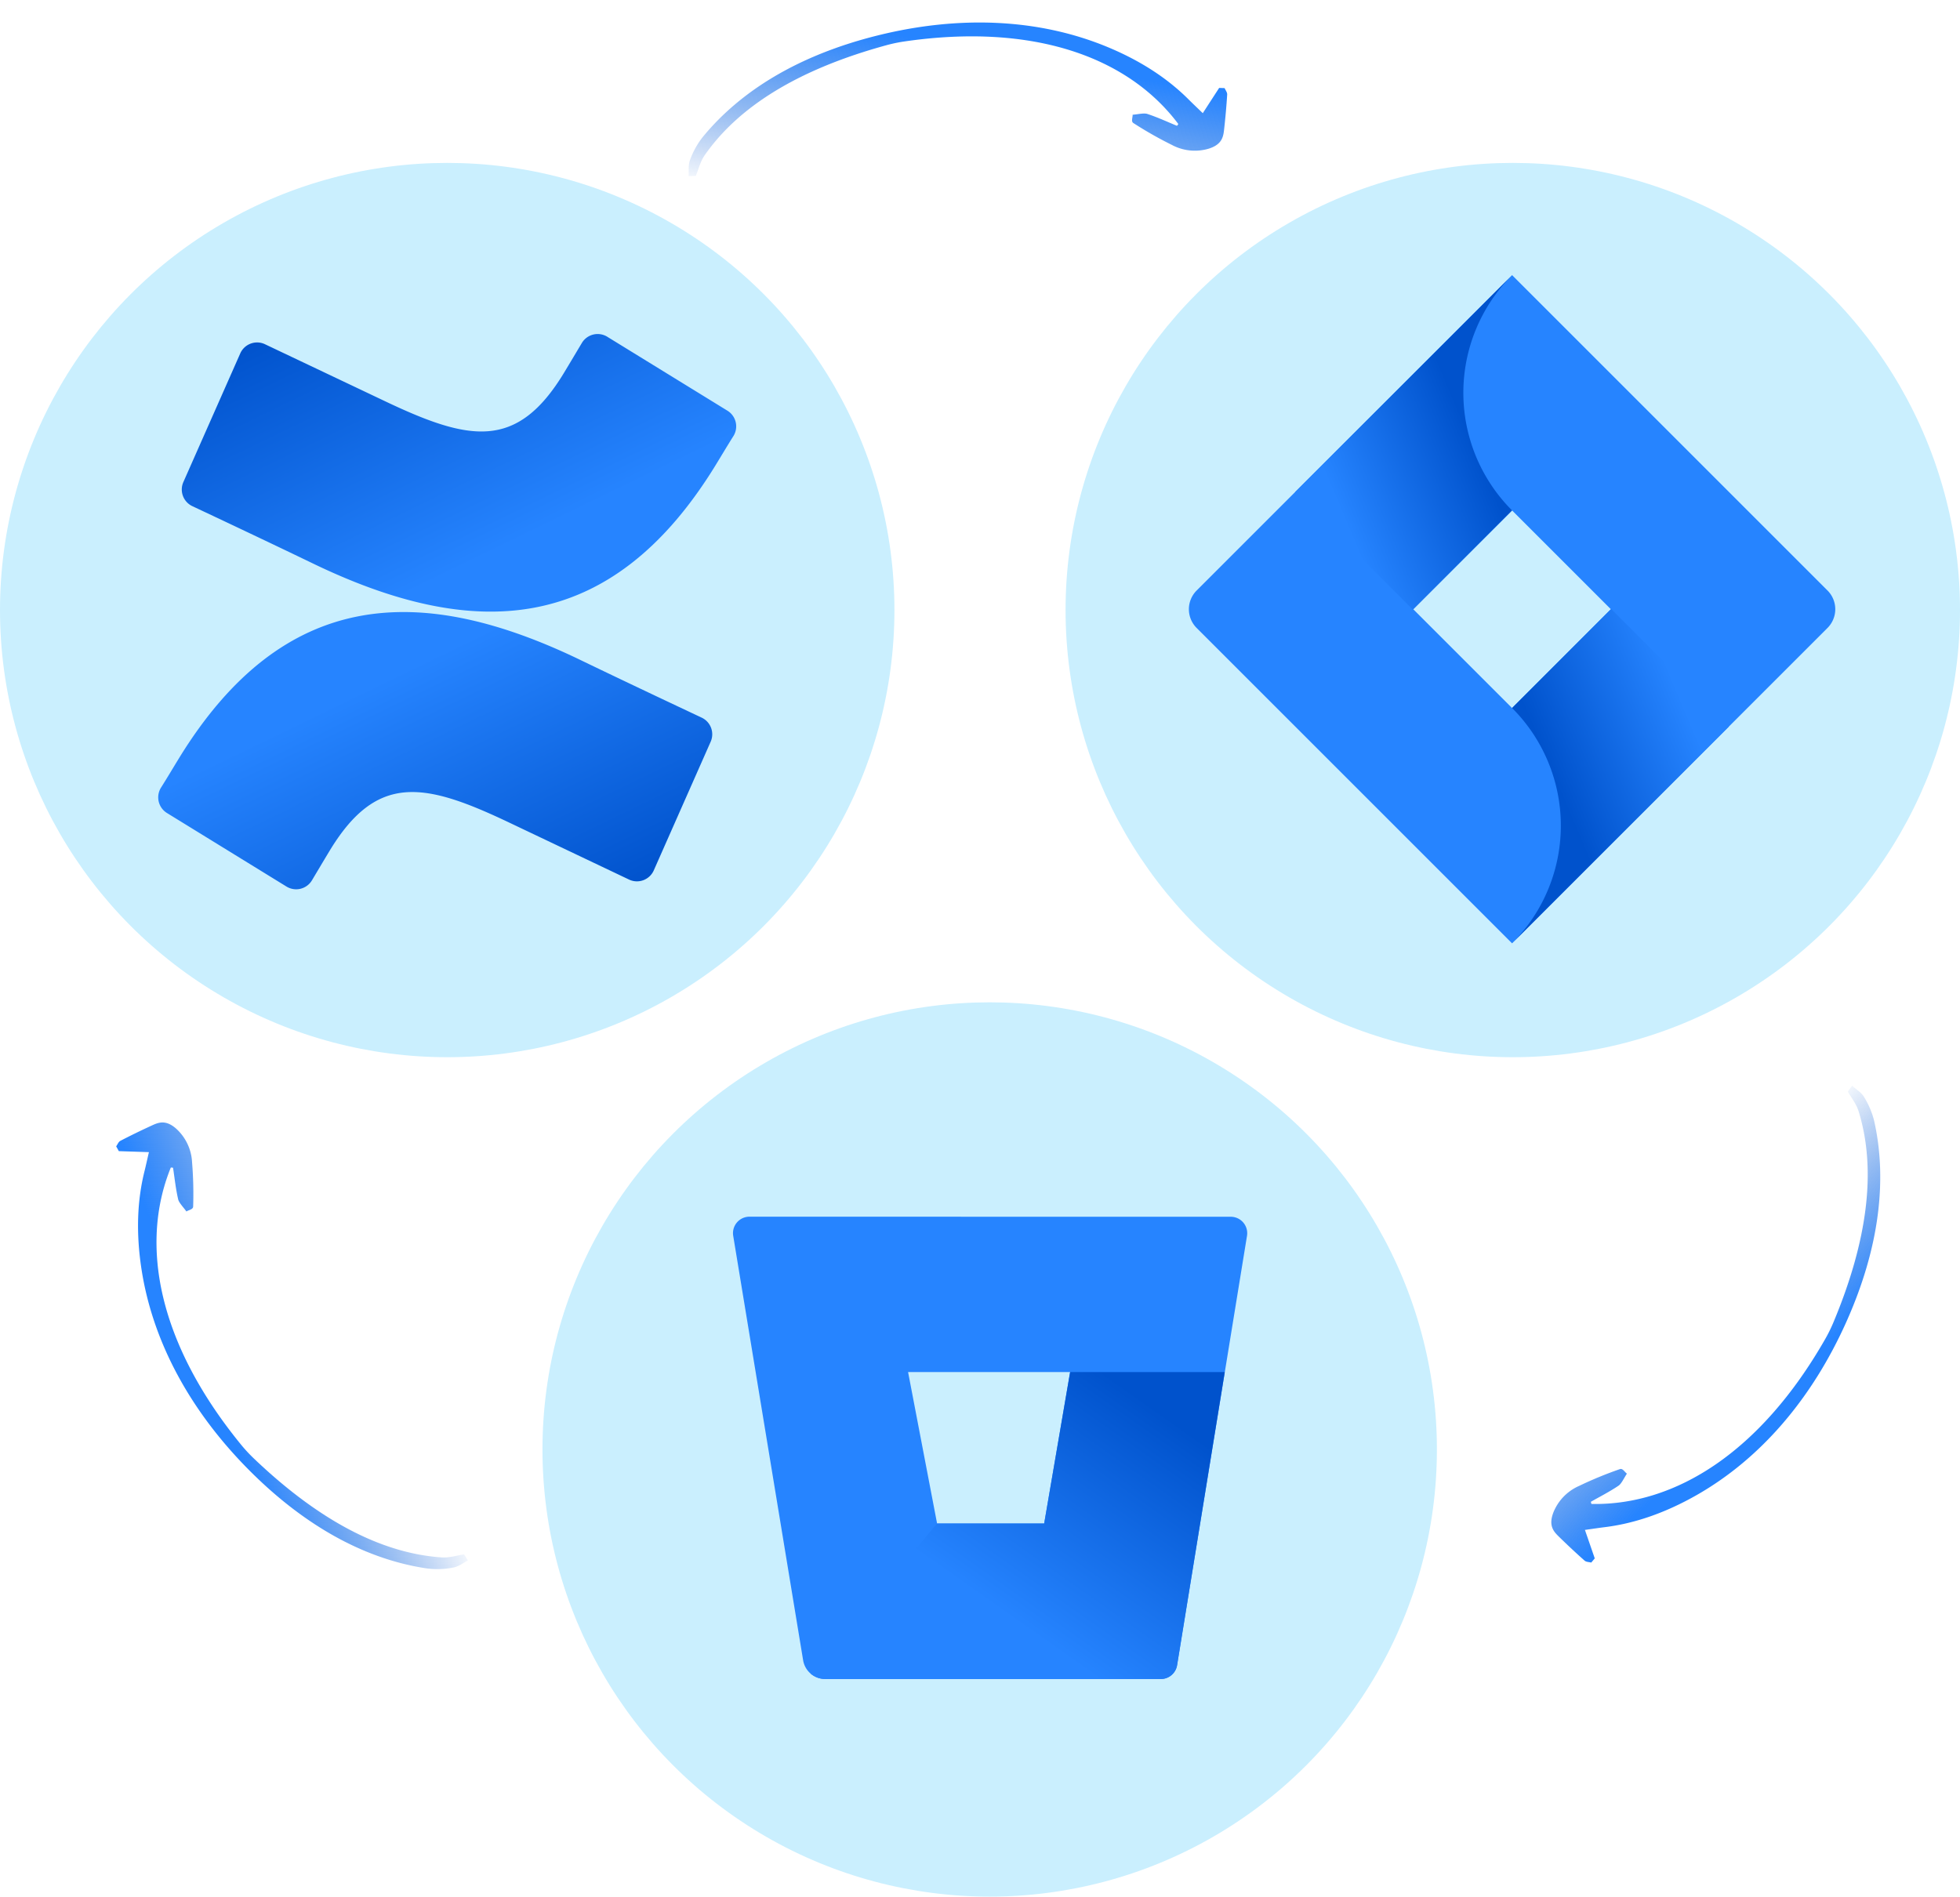 <svg xmlns="http://www.w3.org/2000/svg" xmlns:xlink="http://www.w3.org/1999/xlink" width="607" height="587.458" viewBox="0 0 607 587.458"><defs><linearGradient id="a" x1="0.991" y1="1.127" x2="0.339" y2="0.378" gradientUnits="objectBoundingBox"><stop offset="0.18" stop-color="#0052cc"></stop><stop offset="1" stop-color="#2684ff"></stop></linearGradient><linearGradient id="b" x1="0.009" y1="-0.126" x2="0.662" y2="0.623" xlink:href="#a"></linearGradient><linearGradient id="c" x1="1.086" y1="0.138" x2="0.469" y2="0.788" xlink:href="#a"></linearGradient><linearGradient id="d" x1="0.919" y1="0.403" x2="0.283" y2="0.817" xlink:href="#a"></linearGradient><linearGradient id="e" x1="0.087" y1="0.592" x2="0.722" y2="0.18" xlink:href="#a"></linearGradient><linearGradient id="f" x1="1.086" y1="0.138" x2="0.469" y2="0.788" gradientUnits="objectBoundingBox"><stop offset="0" stop-color="#0052cc" stop-opacity="0"></stop><stop offset="1" stop-color="#2684ff"></stop></linearGradient></defs><g transform="translate(-223 -175.542)"><g transform="translate(-269 -176)"><circle cx="138.5" cy="138.5" r="138.5" transform="translate(492 402)" fill="#caeffe"></circle><g transform="translate(541 455)"><path d="M6.491,168.05c-1.851,3.019-3.93,6.522-5.7,9.313A5.7,5.7,0,0,0,2.7,185.109l37.024,22.784a5.7,5.7,0,0,0,7.889-1.937c1.481-2.478,3.389-5.7,5.468-9.143,14.667-24.208,29.42-21.246,56.02-8.544l36.71,17.458a5.7,5.7,0,0,0,7.662-2.848L171.1,163.009a5.7,5.7,0,0,0-2.848-7.462c-7.746-3.645-23.154-10.907-37.024-17.6C81.336,113.711,38.929,115.277,6.491,168.05Z" transform="translate(0 -36.75)" fill="url(#a)"></path><path d="M175.616,40.815c1.851-3.019,3.93-6.522,5.7-9.313a5.7,5.7,0,0,0-1.909-7.746L142.38.972a5.7,5.7,0,0,0-8.116,1.88c-1.481,2.478-3.389,5.7-5.468,9.142-14.667,24.208-29.42,21.246-56.02,8.544L36.179,3.165a5.7,5.7,0,0,0-7.661,2.848L10.889,45.884a5.7,5.7,0,0,0,2.848,7.462c7.747,3.645,23.154,10.908,37.024,17.6C100.771,95.155,143.178,93.531,175.616,40.815Z" transform="translate(-3.114 0)" fill="url(#b)"></path></g></g><g transform="translate(-269 -176)"><g transform="translate(-492 260)"><circle cx="138.5" cy="138.5" r="138.5" transform="translate(1152 402)" fill="#caeffe"></circle><g transform="translate(545 -884.861)"><path d="M30.083,72.038H63.377L71.413,25.12H21.23Z" transform="translate(698.999 1376.257)" fill="none"></path><path d="M5.143,6.26a5.1,5.1,0,0,0-5.1,5.919L21.7,143.671a6.939,6.939,0,0,0,6.786,5.791H132.4a5.1,5.1,0,0,0,5.1-4.286L159.162,12.2a5.1,5.1,0,0,0-5.1-5.919ZM96.35,101.295H63.184L54.2,54.377h50.183Z" transform="translate(666.026 1347)" fill="#2684ff"></path><path d="M137.652,25.12H89.765L81.728,72.038H48.562L9.4,118.522a6.914,6.914,0,0,0,4.465,1.684H117.8a5.1,5.1,0,0,0,5.1-4.286Z" transform="translate(680.648 1376.257)" fill="url(#c)"></path></g></g><circle cx="138.5" cy="138.5" r="138.5" transform="translate(822 402)" fill="#caeffe"></circle><g transform="translate(-3398.479 703.754)"><path d="M197.79,97.7,108.728,8.633,100.095,0h0L33.052,67.043h0L2.4,97.7a8.2,8.2,0,0,0,0,11.584L63.65,170.53l36.445,36.445,67.043-67.043,1.038-1.038,29.615-29.615a8.2,8.2,0,0,0,0-11.584Zm-97.7,36.39-30.6-30.6,30.6-30.6,30.6,30.6Z" transform="translate(4258.665 -267)" fill="#2684ff"></path><path d="M79.229,72.733A51.525,51.525,0,0,1,79.011.09L12.05,67.023l36.445,36.445Z" transform="translate(4279.53 -266.844)" fill="url(#d)"></path><path d="M67.32,37.85,36.64,68.53a51.525,51.525,0,0,1,0,72.889h0l67.125-67.125Z" transform="translate(4322.119 -201.445)" fill="url(#e)"></path></g></g><path d="M217.562,193.384c-.278,1.689-.139,3.444-.934,5.05a25.541,25.541,0,0,1-4.572,6.716c-12.788,13.039-31.546,22.616-56.729,26.574-25.7,4.038-49.98.826-70.218-9.621-10.135-5.231-18.02-11.495-23.924-18.535-1.068-1.274-2.19-2.532-4-4.613-2.269,2.912-4,5.132-5.734,7.353l-1.681-.206c-.22-.688-.717-1.389-.615-2.061.527-3.513,1.154-7.022,1.854-10.525.449-2.252.944-4.675,5.2-5.654A15.061,15.061,0,0,1,67.593,190a119.992,119.992,0,0,1,11.278,7.781c.728.556.041,1.708.005,2.585-1.538-.026-3.524.286-4.532-.142-3.133-1.331-5.9-2.943-8.865-4.478-.218.284-.492.462-.423.572,13.692,21.986,41.909,35.075,82.05,32.828a47.739,47.739,0,0,0,5.8-.677c26.965-4.888,46.881-14.449,59.067-29.006,1.619-1.934,2.262-4.131,3.357-6.206Z" transform="matrix(0.545, -0.839, 0.839, 0.545, 515.752, 588.965)" fill="url(#f)"></path><path d="M217.562,193.384c-.278,1.689-.139,3.444-.934,5.05a25.541,25.541,0,0,1-4.572,6.716c-12.788,13.039-31.546,22.616-56.729,26.574-25.7,4.038-49.98.826-70.218-9.621-10.135-5.231-18.02-11.495-23.924-18.535-1.068-1.274-2.19-2.532-4-4.613-2.269,2.912-4,5.132-5.734,7.353l-1.681-.206c-.22-.688-.717-1.389-.615-2.061.527-3.513,1.154-7.022,1.854-10.525.449-2.252.944-4.675,5.2-5.654A15.061,15.061,0,0,1,67.593,190a119.992,119.992,0,0,1,11.278,7.781c.728.556.041,1.708.005,2.585-1.538-.026-3.524.286-4.532-.142-3.133-1.331-5.9-2.943-8.865-4.478-.218.284-.492.462-.423.572,13.692,21.986,41.909,35.075,82.05,32.828a47.739,47.739,0,0,0,5.8-.677c26.965-4.888,46.881-14.449,59.067-29.006,1.619-1.934,2.262-4.131,3.357-6.206Z" transform="matrix(0.588, 0.809, -0.809, 0.588, 396.449, 369.159)" fill="url(#f)"></path><path d="M217.562,193.384c-.278,1.689-.139,3.444-.934,5.05a25.541,25.541,0,0,1-4.572,6.716c-12.788,13.039-31.546,22.616-56.729,26.574-25.7,4.038-49.98.826-70.218-9.621-10.135-5.231-18.02-11.495-23.924-18.535-1.068-1.274-2.19-2.532-4-4.613-2.269,2.912-4,5.132-5.734,7.353l-1.681-.206c-.22-.688-.717-1.389-.615-2.061.527-3.513,1.154-7.022,1.854-10.525.449-2.252.944-4.675,5.2-5.654A15.061,15.061,0,0,1,67.593,190a119.992,119.992,0,0,1,11.278,7.781c.728.556.041,1.708.005,2.585-1.538-.026-3.524.286-4.532-.142-3.133-1.331-5.9-2.943-8.865-4.478-.218.284-.492.462-.423.572,13.692,21.986,41.909,35.075,82.05,32.828a47.739,47.739,0,0,0,5.8-.677c26.965-4.888,46.881-14.449,59.067-29.006,1.619-1.934,2.262-4.131,3.357-6.206Z" transform="matrix(-0.996, 0.087, -0.087, -0.996, 669.759, 403.782)" fill="url(#f)"></path></g></svg>